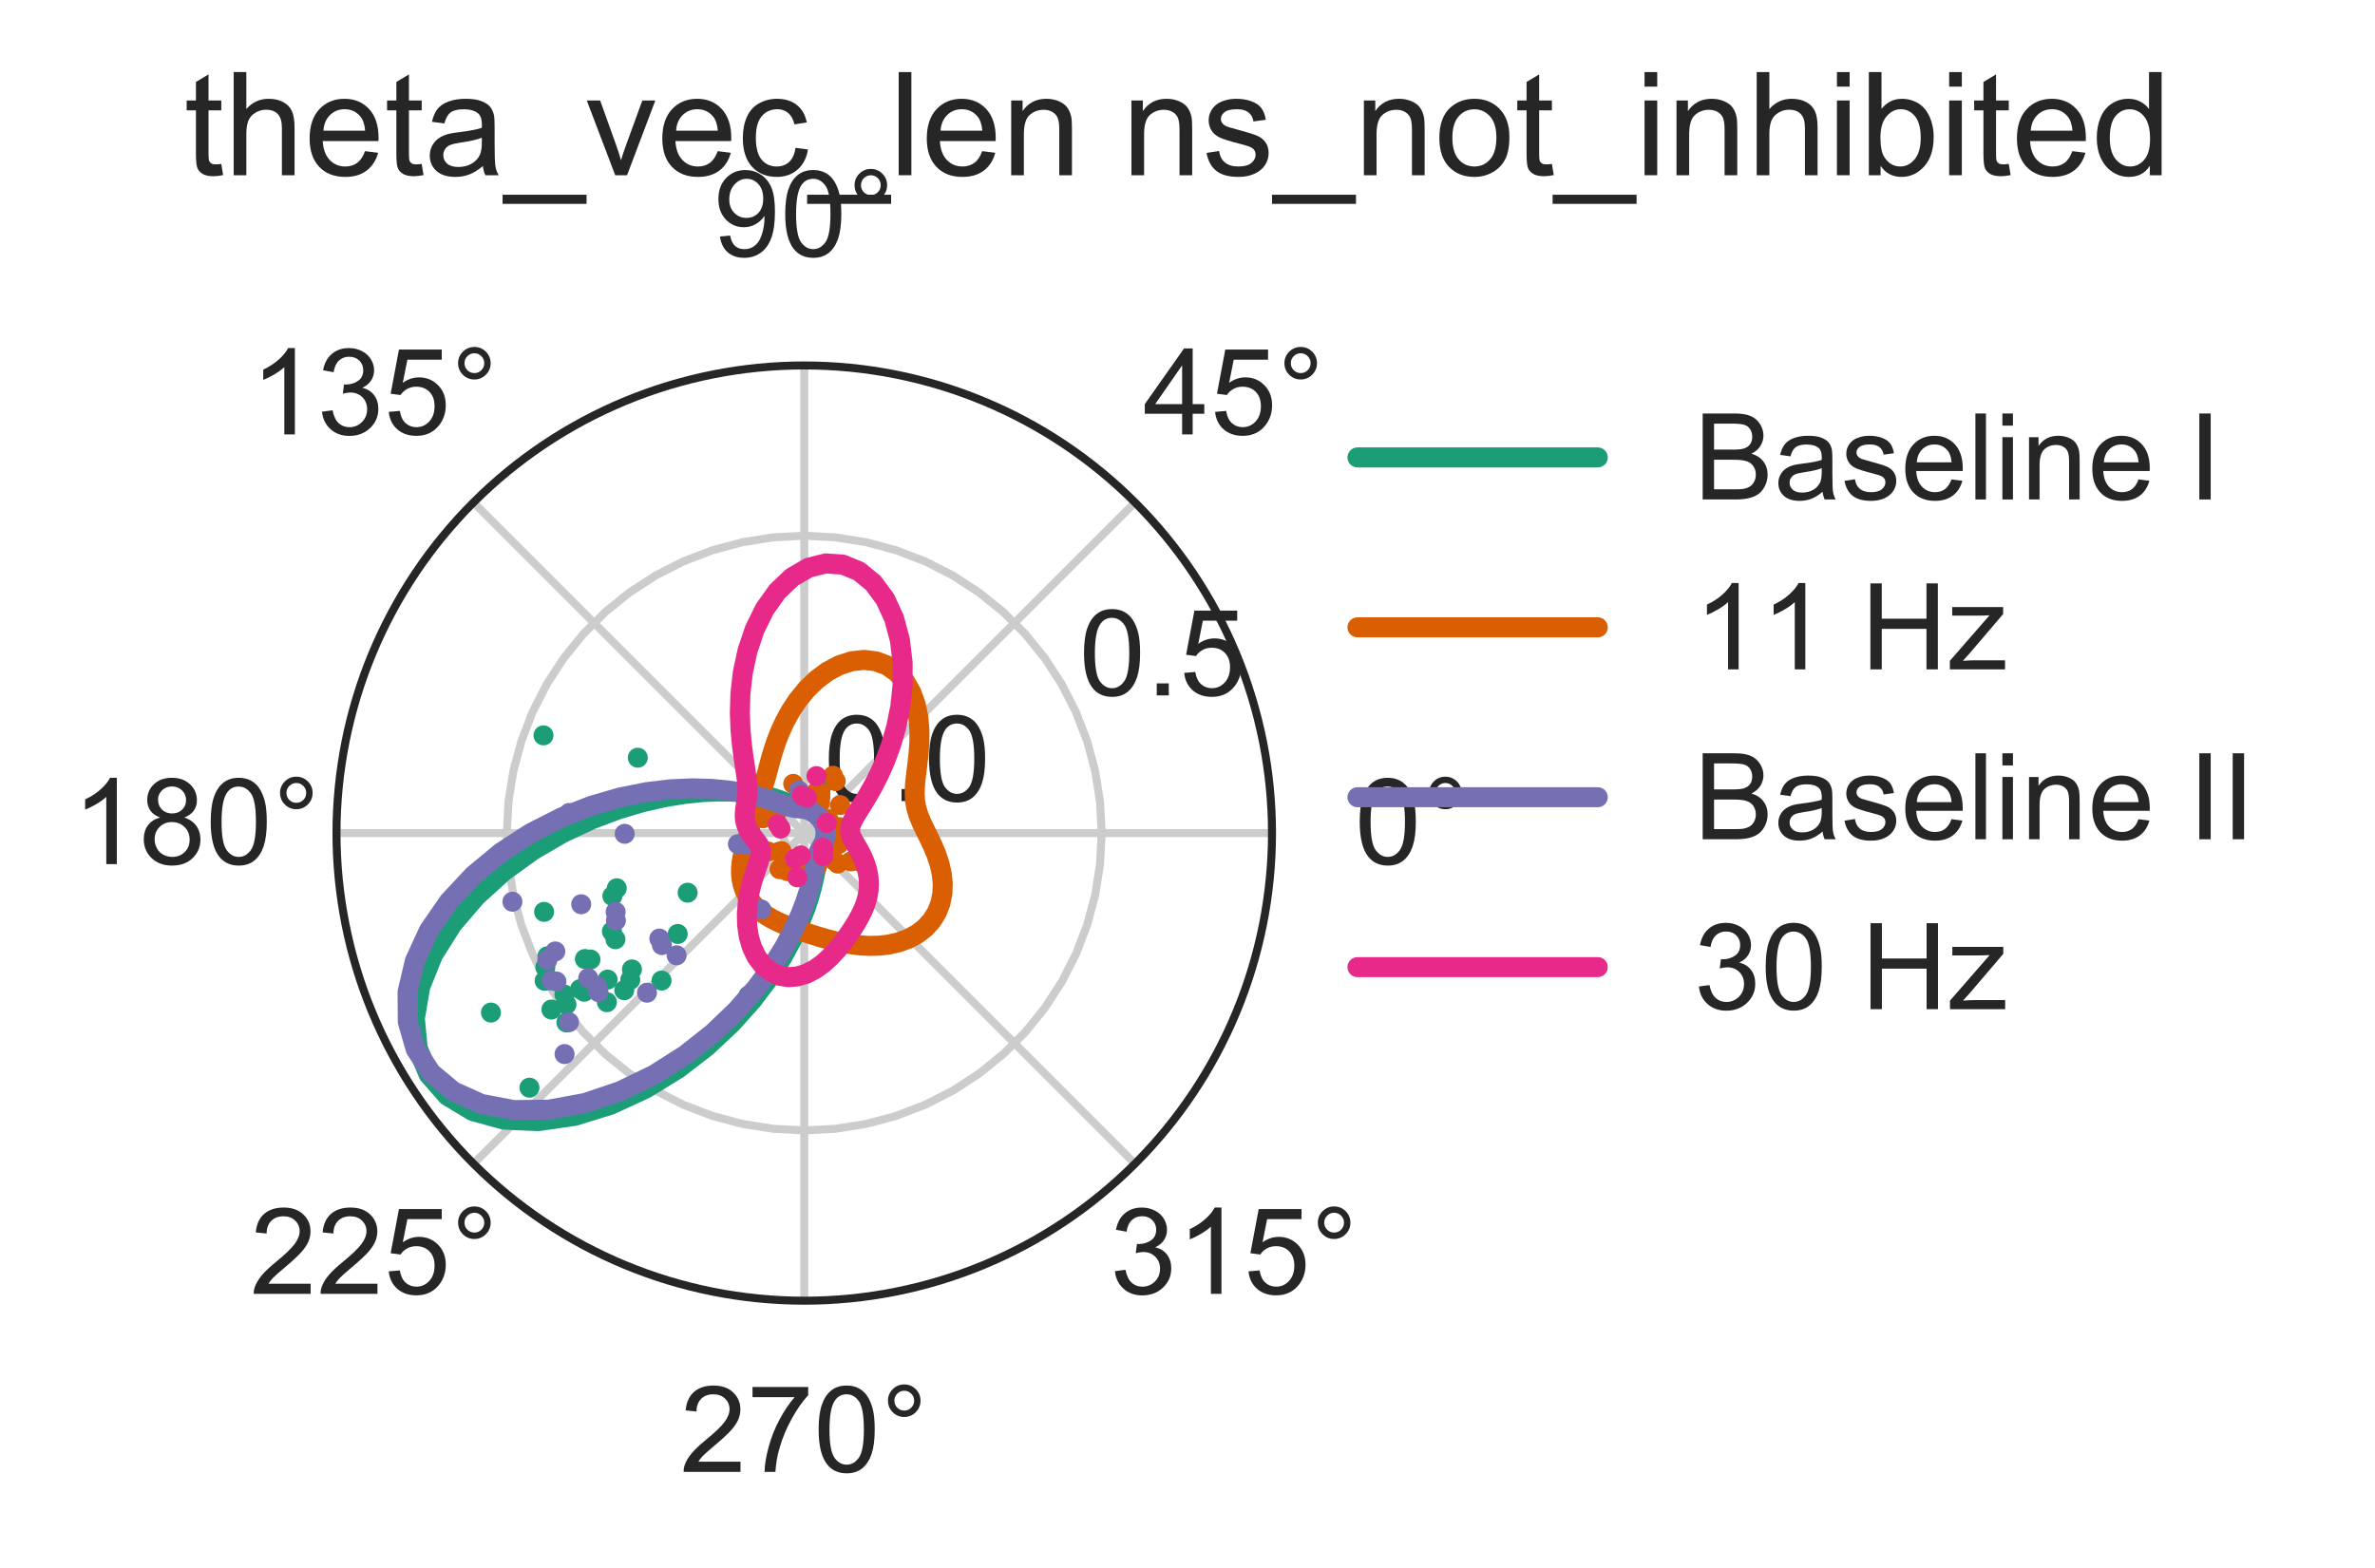 <?xml version="1.0" encoding="utf-8" standalone="no"?>
<!DOCTYPE svg PUBLIC "-//W3C//DTD SVG 1.1//EN"
  "http://www.w3.org/Graphics/SVG/1.1/DTD/svg11.dtd">
<!-- Created with matplotlib (https://matplotlib.org/) -->
<svg height="156.639pt" version="1.1" viewBox="0 0 237.217 156.639" width="237.217pt" xmlns="http://www.w3.org/2000/svg" xmlns:xlink="http://www.w3.org/1999/xlink">
 <defs>
  <style type="text/css">
*{stroke-linecap:butt;stroke-linejoin:round;}
  </style>
 </defs>
 <g id="figure_1">
  <g id="patch_1">
   <path d="M 0 156.639 
L 237.217 156.639 
L 237.217 0 
L 0 0 
z
" style="fill:none;"/>
  </g>
  <g id="axes_1">
   <g id="patch_2">
    <path d="M 127.049 83.232 
C 127.049 77.097 125.84 71.021 123.492 65.353 
C 121.145 59.685 117.703 54.534 113.365 50.196 
C 109.027 45.858 103.876 42.416 98.208 40.068 
C 92.54 37.721 86.464 36.512 80.329 36.512 
C 74.194 36.512 68.118 37.721 62.45 40.068 
C 56.782 42.416 51.631 45.858 47.293 50.196 
C 42.954 54.534 39.513 59.685 37.165 65.353 
C 34.817 71.021 33.609 77.097 33.609 83.232 
C 33.609 89.367 34.817 95.443 37.165 101.111 
C 39.513 106.779 42.954 111.93 47.293 116.268 
C 51.631 120.606 56.782 124.048 62.45 126.396 
C 68.118 128.743 74.194 129.952 80.329 129.952 
C 86.464 129.952 92.54 128.743 98.208 126.396 
C 103.876 124.048 109.027 120.606 113.365 116.268 
C 117.703 111.93 121.145 106.779 123.492 101.111 
C 125.84 95.443 127.049 89.367 127.049 83.232 
M 80.329 83.232 
C 80.329 83.232 80.329 83.232 80.329 83.232 
C 80.329 83.232 80.329 83.232 80.329 83.232 
C 80.329 83.232 80.329 83.232 80.329 83.232 
C 80.329 83.232 80.329 83.232 80.329 83.232 
C 80.329 83.232 80.329 83.232 80.329 83.232 
C 80.329 83.232 80.329 83.232 80.329 83.232 
C 80.329 83.232 80.329 83.232 80.329 83.232 
C 80.329 83.232 80.329 83.232 80.329 83.232 
C 80.329 83.232 80.329 83.232 80.329 83.232 
C 80.329 83.232 80.329 83.232 80.329 83.232 
C 80.329 83.232 80.329 83.232 80.329 83.232 
C 80.329 83.232 80.329 83.232 80.329 83.232 
C 80.329 83.232 80.329 83.232 80.329 83.232 
C 80.329 83.232 80.329 83.232 80.329 83.232 
C 80.329 83.232 80.329 83.232 80.329 83.232 
C 80.329 83.232 80.329 83.232 80.329 83.232 
M 127.049 83.232 
z
" style="fill:none;"/>
   </g>
   <g id="matplotlib.axis_1">
    <g id="xtick_1">
     <g id="line2d_1">
      <path clip-path="url(#p15d9b6746d)" d="M 80.329 83.232 
L 127.049 83.232 
" style="fill:none;stroke:#cccccc;stroke-linecap:round;stroke-width:0.8;"/>
     </g>
     <g id="text_1">
      <!-- 0° -->
      <defs>
       <path d="M 4.156 35.297 
Q 4.156 48 6.766 55.734 
Q 9.375 63.484 14.516 67.672 
Q 19.672 71.875 27.484 71.875 
Q 33.25 71.875 37.594 69.547 
Q 41.938 67.234 44.766 62.859 
Q 47.609 58.5 49.219 52.219 
Q 50.828 45.953 50.828 35.297 
Q 50.828 22.703 48.234 14.969 
Q 45.656 7.234 40.5 3 
Q 35.359 -1.219 27.484 -1.219 
Q 17.141 -1.219 11.234 6.203 
Q 4.156 15.141 4.156 35.297 
z
M 13.188 35.297 
Q 13.188 17.672 17.312 11.828 
Q 21.438 6 27.484 6 
Q 33.547 6 37.672 11.859 
Q 41.797 17.719 41.797 35.297 
Q 41.797 52.984 37.672 58.781 
Q 33.547 64.594 27.391 64.594 
Q 21.344 64.594 17.719 59.469 
Q 13.188 52.938 13.188 35.297 
z
" id="ArialMT-48"/>
       <path d="M 6.25 59.281 
Q 6.25 64.891 10.219 68.844 
Q 14.203 72.797 19.781 72.797 
Q 25.438 72.797 29.391 68.844 
Q 33.344 64.891 33.344 59.281 
Q 33.344 53.656 29.359 49.672 
Q 25.391 45.703 19.781 45.703 
Q 14.203 45.703 10.219 49.656 
Q 6.25 53.609 6.25 59.281 
z
M 11.578 59.281 
Q 11.578 55.859 13.984 53.438 
Q 16.406 51.031 19.828 51.031 
Q 23.188 51.031 25.609 53.438 
Q 28.031 55.859 28.031 59.281 
Q 28.031 62.703 25.609 65.109 
Q 23.188 67.531 19.828 67.531 
Q 16.406 67.531 13.984 65.109 
Q 11.578 62.703 11.578 59.281 
z
" id="ArialMT-176"/>
      </defs>
      <g style="fill:#262626;" transform="translate(135.313 86.334)scale(0.12 -0.12)">
       <use xlink:href="#ArialMT-48"/>
       <use x="55.615" xlink:href="#ArialMT-176"/>
      </g>
     </g>
    </g>
    <g id="xtick_2">
     <g id="line2d_2">
      <path clip-path="url(#p15d9b6746d)" d="M 80.329 83.232 
L 113.365 50.196 
" style="fill:none;stroke:#cccccc;stroke-linecap:round;stroke-width:0.8;"/>
     </g>
     <g id="text_2">
      <!-- 45° -->
      <defs>
       <path d="M 32.328 0 
L 32.328 17.141 
L 1.266 17.141 
L 1.266 25.203 
L 33.938 71.578 
L 41.109 71.578 
L 41.109 25.203 
L 50.781 25.203 
L 50.781 17.141 
L 41.109 17.141 
L 41.109 0 
z
M 32.328 25.203 
L 32.328 57.469 
L 9.906 25.203 
z
" id="ArialMT-52"/>
       <path d="M 4.156 18.75 
L 13.375 19.531 
Q 14.406 12.797 18.141 9.391 
Q 21.875 6 27.156 6 
Q 33.5 6 37.891 10.781 
Q 42.281 15.578 42.281 23.484 
Q 42.281 31 38.062 35.344 
Q 33.844 39.703 27 39.703 
Q 22.75 39.703 19.328 37.766 
Q 15.922 35.844 13.969 32.766 
L 5.719 33.844 
L 12.641 70.609 
L 48.25 70.609 
L 48.25 62.203 
L 19.672 62.203 
L 15.828 42.969 
Q 22.266 47.469 29.344 47.469 
Q 38.719 47.469 45.156 40.969 
Q 51.609 34.469 51.609 24.266 
Q 51.609 14.547 45.953 7.469 
Q 39.062 -1.219 27.156 -1.219 
Q 17.391 -1.219 11.203 4.25 
Q 5.031 9.719 4.156 18.75 
z
" id="ArialMT-53"/>
      </defs>
      <g style="fill:#262626;" transform="translate(114.192 43.399)scale(0.12 -0.12)">
       <use xlink:href="#ArialMT-52"/>
       <use x="55.615" xlink:href="#ArialMT-53"/>
       <use x="111.23" xlink:href="#ArialMT-176"/>
      </g>
     </g>
    </g>
    <g id="xtick_3">
     <g id="line2d_3">
      <path clip-path="url(#p15d9b6746d)" d="M 80.329 83.232 
L 80.329 36.512 
" style="fill:none;stroke:#cccccc;stroke-linecap:round;stroke-width:0.8;"/>
     </g>
     <g id="text_3">
      <!-- 90° -->
      <defs>
       <path d="M 5.469 16.547 
L 13.922 17.328 
Q 14.984 11.375 18.016 8.688 
Q 21.047 6 25.781 6 
Q 29.828 6 32.875 7.859 
Q 35.938 9.719 37.891 12.812 
Q 39.844 15.922 41.156 21.188 
Q 42.484 26.469 42.484 31.938 
Q 42.484 32.516 42.438 33.688 
Q 39.797 29.5 35.234 26.875 
Q 30.672 24.266 25.344 24.266 
Q 16.453 24.266 10.297 30.703 
Q 4.156 37.156 4.156 47.703 
Q 4.156 58.594 10.578 65.234 
Q 17 71.875 26.656 71.875 
Q 33.641 71.875 39.422 68.109 
Q 45.219 64.359 48.219 57.391 
Q 51.219 50.438 51.219 37.25 
Q 51.219 23.531 48.234 15.406 
Q 45.266 7.281 39.375 3.031 
Q 33.5 -1.219 25.594 -1.219 
Q 17.188 -1.219 11.859 3.438 
Q 6.547 8.109 5.469 16.547 
z
M 41.453 48.141 
Q 41.453 55.719 37.422 60.156 
Q 33.406 64.594 27.734 64.594 
Q 21.875 64.594 17.531 59.812 
Q 13.188 55.031 13.188 47.406 
Q 13.188 40.578 17.312 36.297 
Q 21.438 32.031 27.484 32.031 
Q 33.594 32.031 37.516 36.297 
Q 41.453 40.578 41.453 48.141 
z
" id="ArialMT-57"/>
      </defs>
      <g style="fill:#262626;" transform="translate(71.257 25.614)scale(0.12 -0.12)">
       <use xlink:href="#ArialMT-57"/>
       <use x="55.615" xlink:href="#ArialMT-48"/>
       <use x="111.23" xlink:href="#ArialMT-176"/>
      </g>
     </g>
    </g>
    <g id="xtick_4">
     <g id="line2d_4">
      <path clip-path="url(#p15d9b6746d)" d="M 80.329 83.232 
L 47.293 50.196 
" style="fill:none;stroke:#cccccc;stroke-linecap:round;stroke-width:0.8;"/>
     </g>
     <g id="text_4">
      <!-- 135° -->
      <defs>
       <path d="M 37.25 0 
L 28.469 0 
L 28.469 56 
Q 25.297 52.984 20.141 49.953 
Q 14.984 46.922 10.891 45.406 
L 10.891 53.906 
Q 18.266 57.375 23.781 62.297 
Q 29.297 67.234 31.594 71.875 
L 37.25 71.875 
z
" id="ArialMT-49"/>
       <path d="M 4.203 18.891 
L 12.984 20.062 
Q 14.5 12.594 18.141 9.297 
Q 21.781 6 27 6 
Q 33.203 6 37.469 10.297 
Q 41.75 14.594 41.75 20.953 
Q 41.75 27 37.797 30.922 
Q 33.844 34.859 27.734 34.859 
Q 25.25 34.859 21.531 33.891 
L 22.516 41.609 
Q 23.391 41.5 23.922 41.5 
Q 29.547 41.5 34.031 44.422 
Q 38.531 47.359 38.531 53.469 
Q 38.531 58.297 35.25 61.469 
Q 31.984 64.656 26.812 64.656 
Q 21.688 64.656 18.266 61.422 
Q 14.844 58.203 13.875 51.766 
L 5.078 53.328 
Q 6.688 62.156 12.391 67.016 
Q 18.109 71.875 26.609 71.875 
Q 32.469 71.875 37.391 69.359 
Q 42.328 66.844 44.938 62.5 
Q 47.562 58.156 47.562 53.266 
Q 47.562 48.641 45.062 44.828 
Q 42.578 41.016 37.703 38.766 
Q 44.047 37.312 47.562 32.688 
Q 51.078 28.078 51.078 21.141 
Q 51.078 11.766 44.234 5.25 
Q 37.406 -1.266 26.953 -1.266 
Q 17.531 -1.266 11.297 4.344 
Q 5.078 9.969 4.203 18.891 
z
" id="ArialMT-51"/>
      </defs>
      <g style="fill:#262626;" transform="translate(24.984 43.399)scale(0.12 -0.12)">
       <use xlink:href="#ArialMT-49"/>
       <use x="55.615" xlink:href="#ArialMT-51"/>
       <use x="111.23" xlink:href="#ArialMT-53"/>
       <use x="166.846" xlink:href="#ArialMT-176"/>
      </g>
     </g>
    </g>
    <g id="xtick_5">
     <g id="line2d_5">
      <path clip-path="url(#p15d9b6746d)" d="M 80.329 83.232 
L 33.609 83.232 
" style="fill:none;stroke:#cccccc;stroke-linecap:round;stroke-width:0.8;"/>
     </g>
     <g id="text_5">
      <!-- 180° -->
      <defs>
       <path d="M 17.672 38.812 
Q 12.203 40.828 9.562 44.531 
Q 6.938 48.25 6.938 53.422 
Q 6.938 61.234 12.547 66.547 
Q 18.172 71.875 27.484 71.875 
Q 36.859 71.875 42.578 66.422 
Q 48.297 60.984 48.297 53.172 
Q 48.297 48.188 45.672 44.5 
Q 43.062 40.828 37.75 38.812 
Q 44.344 36.672 47.781 31.875 
Q 51.219 27.094 51.219 20.453 
Q 51.219 11.281 44.719 5.031 
Q 38.234 -1.219 27.641 -1.219 
Q 17.047 -1.219 10.547 5.047 
Q 4.047 11.328 4.047 20.703 
Q 4.047 27.688 7.594 32.391 
Q 11.141 37.109 17.672 38.812 
z
M 15.922 53.719 
Q 15.922 48.641 19.188 45.406 
Q 22.469 42.188 27.688 42.188 
Q 32.766 42.188 36.016 45.375 
Q 39.266 48.578 39.266 53.219 
Q 39.266 58.062 35.906 61.359 
Q 32.562 64.656 27.594 64.656 
Q 22.562 64.656 19.234 61.422 
Q 15.922 58.203 15.922 53.719 
z
M 13.094 20.656 
Q 13.094 16.891 14.875 13.375 
Q 16.656 9.859 20.172 7.922 
Q 23.688 6 27.734 6 
Q 34.031 6 38.125 10.047 
Q 42.234 14.109 42.234 20.359 
Q 42.234 26.703 38.016 30.859 
Q 33.797 35.016 27.438 35.016 
Q 21.234 35.016 17.156 30.906 
Q 13.094 26.812 13.094 20.656 
z
" id="ArialMT-56"/>
      </defs>
      <g style="fill:#262626;" transform="translate(7.2 86.334)scale(0.12 -0.12)">
       <use xlink:href="#ArialMT-49"/>
       <use x="55.615" xlink:href="#ArialMT-56"/>
       <use x="111.23" xlink:href="#ArialMT-48"/>
       <use x="166.846" xlink:href="#ArialMT-176"/>
      </g>
     </g>
    </g>
    <g id="xtick_6">
     <g id="line2d_6">
      <path clip-path="url(#p15d9b6746d)" d="M 80.329 83.232 
L 47.293 116.268 
" style="fill:none;stroke:#cccccc;stroke-linecap:round;stroke-width:0.8;"/>
     </g>
     <g id="text_6">
      <!-- 225° -->
      <defs>
       <path d="M 50.344 8.453 
L 50.344 0 
L 3.031 0 
Q 2.938 3.172 4.047 6.109 
Q 5.859 10.938 9.828 15.625 
Q 13.812 20.312 21.344 26.469 
Q 33.016 36.031 37.109 41.625 
Q 41.219 47.219 41.219 52.203 
Q 41.219 57.422 37.469 61 
Q 33.734 64.594 27.734 64.594 
Q 21.391 64.594 17.578 60.781 
Q 13.766 56.984 13.719 50.25 
L 4.688 51.172 
Q 5.609 61.281 11.656 66.578 
Q 17.719 71.875 27.938 71.875 
Q 38.234 71.875 44.234 66.156 
Q 50.25 60.453 50.25 52 
Q 50.25 47.703 48.484 43.547 
Q 46.734 39.406 42.656 34.812 
Q 38.578 30.219 29.109 22.219 
Q 21.188 15.578 18.938 13.203 
Q 16.703 10.844 15.234 8.453 
z
" id="ArialMT-50"/>
      </defs>
      <g style="fill:#262626;" transform="translate(24.984 129.27)scale(0.12 -0.12)">
       <use xlink:href="#ArialMT-50"/>
       <use x="55.615" xlink:href="#ArialMT-50"/>
       <use x="111.23" xlink:href="#ArialMT-53"/>
       <use x="166.846" xlink:href="#ArialMT-176"/>
      </g>
     </g>
    </g>
    <g id="xtick_7">
     <g id="line2d_7">
      <path clip-path="url(#p15d9b6746d)" d="M 80.329 83.232 
L 80.329 129.952 
" style="fill:none;stroke:#cccccc;stroke-linecap:round;stroke-width:0.8;"/>
     </g>
     <g id="text_7">
      <!-- 270° -->
      <defs>
       <path d="M 4.734 62.203 
L 4.734 70.656 
L 51.078 70.656 
L 51.078 63.812 
Q 44.234 56.547 37.516 44.484 
Q 30.812 32.422 27.156 19.672 
Q 24.516 10.688 23.781 0 
L 14.75 0 
Q 14.891 8.453 18.062 20.406 
Q 21.234 32.375 27.172 43.484 
Q 33.109 54.594 39.797 62.203 
z
" id="ArialMT-55"/>
      </defs>
      <g style="fill:#262626;" transform="translate(67.92 147.054)scale(0.12 -0.12)">
       <use xlink:href="#ArialMT-50"/>
       <use x="55.615" xlink:href="#ArialMT-55"/>
       <use x="111.23" xlink:href="#ArialMT-48"/>
       <use x="166.846" xlink:href="#ArialMT-176"/>
      </g>
     </g>
    </g>
    <g id="xtick_8">
     <g id="line2d_8">
      <path clip-path="url(#p15d9b6746d)" d="M 80.329 83.232 
L 113.365 116.268 
" style="fill:none;stroke:#cccccc;stroke-linecap:round;stroke-width:0.8;"/>
     </g>
     <g id="text_8">
      <!-- 315° -->
      <g style="fill:#262626;" transform="translate(110.856 129.27)scale(0.12 -0.12)">
       <use xlink:href="#ArialMT-51"/>
       <use x="55.615" xlink:href="#ArialMT-49"/>
       <use x="111.23" xlink:href="#ArialMT-53"/>
       <use x="166.846" xlink:href="#ArialMT-176"/>
      </g>
     </g>
    </g>
   </g>
   <g id="matplotlib.axis_2">
    <g id="ytick_1">
     <g id="line2d_9">
      <path clip-path="url(#p15d9b6746d)" d="M 82.447 83.232 
L 82.343 82.577 
L 82.042 81.987 
L 81.574 81.518 
L 80.983 81.217 
L 80.329 81.114 
L 79.674 81.217 
L 79.084 81.518 
L 78.615 81.987 
L 78.314 82.577 
L 78.211 83.232 
L 78.314 83.887 
L 78.615 84.477 
L 79.084 84.946 
L 79.674 85.247 
L 80.329 85.35 
L 80.983 85.247 
L 81.574 84.946 
L 82.042 84.477 
L 82.343 83.887 
L 82.447 83.232 
L 82.447 83.232 
" style="fill:none;stroke:#cccccc;stroke-linecap:round;stroke-width:0.8;"/>
     </g>
     <g id="text_9">
      <!-- 0.0 -->
      <defs>
       <path d="M 9.078 0 
L 9.078 10.016 
L 19.094 10.016 
L 19.094 0 
z
" id="ArialMT-46"/>
      </defs>
      <g style="fill:#262626;" transform="translate(82.286 80.036)scale(0.12 -0.12)">
       <use xlink:href="#ArialMT-48"/>
       <use x="55.615" xlink:href="#ArialMT-46"/>
       <use x="83.398" xlink:href="#ArialMT-48"/>
      </g>
     </g>
    </g>
    <g id="ytick_2">
     <g id="line2d_10">
      <path clip-path="url(#p15d9b6746d)" d="M 110.037 83.232 
L 109.874 80.127 
L 109.388 77.055 
L 108.583 74.052 
L 107.468 71.149 
L 106.057 68.378 
L 104.363 65.77 
L 102.406 63.353 
L 100.207 61.155 
L 97.791 59.198 
L 95.183 57.504 
L 92.412 56.092 
L 89.509 54.978 
L 86.505 54.173 
L 83.434 53.687 
L 80.329 53.524 
L 77.223 53.687 
L 74.152 54.173 
L 71.148 54.978 
L 68.245 56.092 
L 65.475 57.504 
L 62.867 59.198 
L 60.45 61.155 
L 58.251 63.353 
L 56.294 65.77 
L 54.601 68.378 
L 53.189 71.149 
L 52.075 74.052 
L 51.27 77.055 
L 50.784 80.127 
L 50.621 83.232 
L 50.784 86.337 
L 51.27 89.409 
L 52.075 92.412 
L 53.189 95.315 
L 54.601 98.086 
L 56.294 100.694 
L 58.251 103.111 
L 60.45 105.309 
L 62.867 107.266 
L 65.475 108.96 
L 68.245 110.372 
L 71.148 111.486 
L 74.152 112.291 
L 77.223 112.777 
L 80.329 112.94 
L 83.434 112.777 
L 86.505 112.291 
L 89.509 111.486 
L 92.412 110.372 
L 95.183 108.96 
L 97.791 107.266 
L 100.207 105.309 
L 102.406 103.111 
L 104.363 100.694 
L 106.057 98.086 
L 107.468 95.315 
L 108.583 92.412 
L 109.388 89.409 
L 109.874 86.337 
L 110.037 83.232 
L 110.037 83.232 
" style="fill:none;stroke:#cccccc;stroke-linecap:round;stroke-width:0.8;"/>
     </g>
     <g id="text_10">
      <!-- 0.5 -->
      <g style="fill:#262626;" transform="translate(107.775 69.478)scale(0.12 -0.12)">
       <use xlink:href="#ArialMT-48"/>
       <use x="55.615" xlink:href="#ArialMT-46"/>
       <use x="83.398" xlink:href="#ArialMT-53"/>
      </g>
     </g>
    </g>
   </g>
   <g id="line2d_11">
    <path clip-path="url(#p15d9b6746d)" d="M 56.182 83.232 
L 53.226 84.954 
L 50.306 87.064 
L 47.565 89.547 
L 45.16 92.357 
L 43.248 95.41 
L 41.971 98.588 
L 41.438 101.744 
L 41.715 104.716 
L 42.812 107.343 
L 44.682 109.478 
L 47.228 111.007 
L 50.306 111.859 
L 53.747 112.011 
L 57.37 111.492 
L 61.002 110.372 
L 64.491 108.758 
L 67.714 106.776 
L 70.589 104.558 
L 73.069 102.234 
L 75.141 99.915 
L 76.82 97.694 
L 78.142 95.636 
L 79.152 93.785 
L 79.903 92.16 
L 80.448 90.766 
L 80.834 89.592 
L 81.103 88.619 
L 81.289 87.823 
L 81.42 87.179 
L 81.516 86.661 
L 81.591 86.245 
L 81.656 85.91 
L 81.718 85.638 
L 81.78 85.414 
L 81.845 85.224 
L 81.912 85.06 
L 81.983 84.912 
L 82.055 84.776 
L 82.127 84.646 
L 82.199 84.519 
L 82.268 84.393 
L 82.333 84.265 
L 82.393 84.136 
L 82.447 84.003 
L 82.492 83.867 
L 82.528 83.729 
L 82.555 83.588 
L 82.571 83.446 
L 82.578 83.303 
L 82.574 83.161 
L 82.56 83.019 
L 82.537 82.879 
L 82.506 82.74 
L 82.467 82.604 
L 82.422 82.47 
L 82.37 82.339 
L 82.312 82.21 
L 82.248 82.083 
L 82.179 81.958 
L 82.104 81.836 
L 82.022 81.717 
L 81.933 81.602 
L 81.837 81.492 
L 81.733 81.387 
L 81.622 81.289 
L 81.503 81.199 
L 81.377 81.118 
L 81.244 81.047 
L 81.106 80.986 
L 80.964 80.936 
L 80.818 80.894 
L 80.67 80.859 
L 80.52 80.83 
L 80.367 80.803 
L 80.212 80.776 
L 80.051 80.743 
L 79.883 80.703 
L 79.703 80.652 
L 79.506 80.586 
L 79.286 80.503 
L 79.037 80.403 
L 78.75 80.285 
L 78.416 80.15 
L 78.028 80.001 
L 77.576 79.844 
L 77.05 79.682 
L 76.44 79.524 
L 75.733 79.375 
L 74.914 79.245 
L 73.966 79.143 
L 72.868 79.081 
L 71.594 79.074 
L 70.118 79.144 
L 68.412 79.318 
L 66.455 79.632 
L 64.236 80.13 
L 61.76 80.862 
L 59.056 81.88 
L 56.182 83.232 
" style="fill:none;stroke:#1b9e77;stroke-linecap:round;stroke-width:2;"/>
   </g>
   <g id="line2d_12">
    <defs>
     <path d="M 0 0.5 
C 0.133 0.5 0.26 0.447 0.354 0.354 
C 0.447 0.26 0.5 0.133 0.5 0 
C 0.5 -0.133 0.447 -0.26 0.354 -0.354 
C 0.26 -0.447 0.133 -0.5 0 -0.5 
C -0.133 -0.5 -0.26 -0.447 -0.354 -0.354 
C -0.447 -0.26 -0.5 -0.133 -0.5 0 
C -0.5 0.133 -0.447 0.26 -0.354 0.354 
C -0.26 0.447 -0.133 0.5 0 0.5 
z
" id="m2bcc7ed7cf" style="stroke:#1b9e77;"/>
    </defs>
    <g clip-path="url(#p15d9b6746d)">
     <use style="fill:#1b9e77;stroke:#1b9e77;" x="67.691" xlink:href="#m2bcc7ed7cf" y="93.31"/>
     <use style="fill:#1b9e77;stroke:#1b9e77;" x="56.579" xlink:href="#m2bcc7ed7cf" y="100.359"/>
     <use style="fill:#1b9e77;stroke:#1b9e77;" x="66.077" xlink:href="#m2bcc7ed7cf" y="97.968"/>
     <use style="fill:#1b9e77;stroke:#1b9e77;" x="58.977" xlink:href="#m2bcc7ed7cf" y="95.859"/>
     <use style="fill:#1b9e77;stroke:#1b9e77;" x="54.401" xlink:href="#m2bcc7ed7cf" y="97.993"/>
     <use style="fill:#1b9e77;stroke:#1b9e77;" x="63.119" xlink:href="#m2bcc7ed7cf" y="96.854"/>
     <use style="fill:#1b9e77;stroke:#1b9e77;" x="57.938" xlink:href="#m2bcc7ed7cf" y="98.822"/>
     <use style="fill:#1b9e77;stroke:#1b9e77;" x="61.119" xlink:href="#m2bcc7ed7cf" y="93.056"/>
     <use style="fill:#1b9e77;stroke:#1b9e77;" x="60.691" xlink:href="#m2bcc7ed7cf" y="97.872"/>
     <use style="fill:#1b9e77;stroke:#1b9e77;" x="60.617" xlink:href="#m2bcc7ed7cf" y="100.127"/>
     <use style="fill:#1b9e77;stroke:#1b9e77;" x="68.681" xlink:href="#m2bcc7ed7cf" y="89.188"/>
     <use style="fill:#1b9e77;stroke:#1b9e77;" x="55.077" xlink:href="#m2bcc7ed7cf" y="100.861"/>
     <use style="fill:#1b9e77;stroke:#1b9e77;" x="54.675" xlink:href="#m2bcc7ed7cf" y="95.541"/>
     <use style="fill:#1b9e77;stroke:#1b9e77;" x="61.468" xlink:href="#m2bcc7ed7cf" y="93.838"/>
     <use style="fill:#1b9e77;stroke:#1b9e77;" x="49.036" xlink:href="#m2bcc7ed7cf" y="101.165"/>
     <use style="fill:#1b9e77;stroke:#1b9e77;" x="54.344" xlink:href="#m2bcc7ed7cf" y="91.104"/>
     <use style="fill:#1b9e77;stroke:#1b9e77;" x="61.604" xlink:href="#m2bcc7ed7cf" y="88.745"/>
     <use style="fill:#1b9e77;stroke:#1b9e77;" x="58.351" xlink:href="#m2bcc7ed7cf" y="99.082"/>
     <use style="fill:#1b9e77;stroke:#1b9e77;" x="58.421" xlink:href="#m2bcc7ed7cf" y="95.815"/>
     <use style="fill:#1b9e77;stroke:#1b9e77;" x="54.285" xlink:href="#m2bcc7ed7cf" y="73.469"/>
     <use style="fill:#1b9e77;stroke:#1b9e77;" x="52.882" xlink:href="#m2bcc7ed7cf" y="108.67"/>
     <use style="fill:#1b9e77;stroke:#1b9e77;" x="82.211" xlink:href="#m2bcc7ed7cf" y="78.327"/>
     <use style="fill:#1b9e77;stroke:#1b9e77;" x="62.352" xlink:href="#m2bcc7ed7cf" y="98.934"/>
     <use style="fill:#1b9e77;stroke:#1b9e77;" x="54.468" xlink:href="#m2bcc7ed7cf" y="96.648"/>
     <use style="fill:#1b9e77;stroke:#1b9e77;" x="56.375" xlink:href="#m2bcc7ed7cf" y="99.371"/>
     <use style="fill:#1b9e77;stroke:#1b9e77;" x="56.574" xlink:href="#m2bcc7ed7cf" y="102.149"/>
     <use style="fill:#1b9e77;stroke:#1b9e77;" x="84.098" xlink:href="#m2bcc7ed7cf" y="83.794"/>
     <use style="fill:#1b9e77;stroke:#1b9e77;" x="61.166" xlink:href="#m2bcc7ed7cf" y="89.52"/>
     <use style="fill:#1b9e77;stroke:#1b9e77;" x="62.953" xlink:href="#m2bcc7ed7cf" y="97.89"/>
     <use style="fill:#1b9e77;stroke:#1b9e77;" x="74.761" xlink:href="#m2bcc7ed7cf" y="99.465"/>
     <use style="fill:#1b9e77;stroke:#1b9e77;" x="63.703" xlink:href="#m2bcc7ed7cf" y="75.702"/>
    </g>
   </g>
   <g id="line2d_13">
    <path clip-path="url(#p15d9b6746d)" d="M 74.806 83.232 
L 74.72 83.588 
L 74.617 83.961 
L 74.502 84.355 
L 74.378 84.776 
L 74.257 85.226 
L 74.149 85.706 
L 74.065 86.214 
L 74.017 86.744 
L 74.016 87.289 
L 74.07 87.84 
L 74.184 88.388 
L 74.36 88.923 
L 74.598 89.436 
L 74.896 89.92 
L 75.247 90.368 
L 75.647 90.778 
L 76.087 91.148 
L 76.562 91.48 
L 77.064 91.779 
L 77.588 92.048 
L 78.13 92.294 
L 78.69 92.524 
L 79.268 92.745 
L 79.865 92.96 
L 80.486 93.173 
L 81.136 93.387 
L 81.819 93.6 
L 82.542 93.809 
L 83.308 94.008 
L 84.121 94.19 
L 84.983 94.342 
L 85.89 94.453 
L 86.837 94.505 
L 87.813 94.481 
L 88.802 94.365 
L 89.781 94.14 
L 90.725 93.794 
L 91.604 93.319 
L 92.388 92.716 
L 93.051 91.991 
L 93.57 91.16 
L 93.93 90.244 
L 94.125 89.27 
L 94.162 88.267 
L 94.056 87.263 
L 93.829 86.281 
L 93.513 85.342 
L 93.14 84.455 
L 92.745 83.626 
L 92.36 82.85 
L 92.014 82.116 
L 91.728 81.408 
L 91.519 80.705 
L 91.395 79.983 
L 91.356 79.218 
L 91.393 78.39 
L 91.488 77.479 
L 91.615 76.475 
L 91.74 75.376 
L 91.827 74.19 
L 91.834 72.938 
L 91.723 71.655 
L 91.461 70.384 
L 91.024 69.179 
L 90.4 68.094 
L 89.593 67.185 
L 88.621 66.5 
L 87.515 66.075 
L 86.318 65.928 
L 85.076 66.062 
L 83.838 66.46 
L 82.649 67.093 
L 81.546 67.916 
L 80.556 68.881 
L 79.695 69.935 
L 78.968 71.03 
L 78.37 72.121 
L 77.889 73.175 
L 77.509 74.164 
L 77.211 75.07 
L 76.974 75.886 
L 76.78 76.609 
L 76.613 77.244 
L 76.46 77.799 
L 76.311 78.286 
L 76.16 78.719 
L 76.007 79.111 
L 75.851 79.475 
L 75.698 79.823 
L 75.552 80.162 
L 75.418 80.5 
L 75.3 80.839 
L 75.201 81.179 
L 75.119 81.521 
L 75.052 81.863 
L 74.994 82.204 
L 74.938 82.544 
L 74.878 82.886 
L 74.806 83.232 
" style="fill:none;stroke:#d95f02;stroke-linecap:round;stroke-width:2;"/>
   </g>
   <g id="line2d_14">
    <defs>
     <path d="M 0 0.5 
C 0.133 0.5 0.26 0.447 0.354 0.354 
C 0.447 0.26 0.5 0.133 0.5 0 
C 0.5 -0.133 0.447 -0.26 0.354 -0.354 
C 0.26 -0.447 0.133 -0.5 0 -0.5 
C -0.133 -0.5 -0.26 -0.447 -0.354 -0.354 
C -0.447 -0.26 -0.5 -0.133 -0.5 0 
C -0.5 0.133 -0.447 0.26 -0.354 0.354 
C -0.26 0.447 -0.133 0.5 0 0.5 
z
" id="me678071f6b" style="stroke:#d95f02;"/>
    </defs>
    <g clip-path="url(#p15d9b6746d)">
     <use style="fill:#d95f02;stroke:#d95f02;" x="81.186" xlink:href="#me678071f6b" y="80.45"/>
     <use style="fill:#d95f02;stroke:#d95f02;" x="81.077" xlink:href="#me678071f6b" y="79.895"/>
     <use style="fill:#d95f02;stroke:#d95f02;" x="81.124" xlink:href="#me678071f6b" y="87.161"/>
     <use style="fill:#d95f02;stroke:#d95f02;" x="81.562" xlink:href="#me678071f6b" y="86.671"/>
     <use style="fill:#d95f02;stroke:#d95f02;" x="81.982" xlink:href="#me678071f6b" y="85.568"/>
     <use style="fill:#d95f02;stroke:#d95f02;" x="82.894" xlink:href="#me678071f6b" y="82.957"/>
     <use style="fill:#d95f02;stroke:#d95f02;" x="77.626" xlink:href="#me678071f6b" y="81.024"/>
     <use style="fill:#d95f02;stroke:#d95f02;" x="83.917" xlink:href="#me678071f6b" y="80.434"/>
     <use style="fill:#d95f02;stroke:#d95f02;" x="81.944" xlink:href="#me678071f6b" y="79.229"/>
     <use style="fill:#d95f02;stroke:#d95f02;" x="83.2" xlink:href="#me678071f6b" y="77.505"/>
     <use style="fill:#d95f02;stroke:#d95f02;" x="81.167" xlink:href="#me678071f6b" y="80.566"/>
     <use style="fill:#d95f02;stroke:#d95f02;" x="81.588" xlink:href="#me678071f6b" y="79.054"/>
     <use style="fill:#d95f02;stroke:#d95f02;" x="76.211" xlink:href="#me678071f6b" y="81.753"/>
     <use style="fill:#d95f02;stroke:#d95f02;" x="81.903" xlink:href="#me678071f6b" y="80.204"/>
     <use style="fill:#d95f02;stroke:#d95f02;" x="81.938" xlink:href="#me678071f6b" y="79.646"/>
     <use style="fill:#d95f02;stroke:#d95f02;" x="79.228" xlink:href="#me678071f6b" y="78.314"/>
     <use style="fill:#d95f02;stroke:#d95f02;" x="82.737" xlink:href="#me678071f6b" y="81.851"/>
     <use style="fill:#d95f02;stroke:#d95f02;" x="83.474" xlink:href="#me678071f6b" y="78.043"/>
     <use style="fill:#d95f02;stroke:#d95f02;" x="78.065" xlink:href="#me678071f6b" y="85.037"/>
     <use style="fill:#d95f02;stroke:#d95f02;" x="77.794" xlink:href="#me678071f6b" y="85.105"/>
     <use style="fill:#d95f02;stroke:#d95f02;" x="83.291" xlink:href="#me678071f6b" y="85.954"/>
     <use style="fill:#d95f02;stroke:#d95f02;" x="83.842" xlink:href="#me678071f6b" y="82.639"/>
     <use style="fill:#d95f02;stroke:#d95f02;" x="83.786" xlink:href="#me678071f6b" y="84.32"/>
     <use style="fill:#d95f02;stroke:#d95f02;" x="84.077" xlink:href="#me678071f6b" y="82.995"/>
     <use style="fill:#d95f02;stroke:#d95f02;" x="84.987" xlink:href="#me678071f6b" y="86.063"/>
     <use style="fill:#d95f02;stroke:#d95f02;" x="81.643" xlink:href="#me678071f6b" y="86.407"/>
     <use style="fill:#d95f02;stroke:#d95f02;" x="77.864" xlink:href="#me678071f6b" y="86.837"/>
     <use style="fill:#d95f02;stroke:#d95f02;" x="85.944" xlink:href="#me678071f6b" y="86.108"/>
     <use style="fill:#d95f02;stroke:#d95f02;" x="83.667" xlink:href="#me678071f6b" y="86.279"/>
     <use style="fill:#d95f02;stroke:#d95f02;" x="83.2" xlink:href="#me678071f6b" y="84.389"/>
     <use style="fill:#d95f02;stroke:#d95f02;" x="76.718" xlink:href="#me678071f6b" y="85.072"/>
     <use style="fill:#d95f02;stroke:#d95f02;" x="78.625" xlink:href="#me678071f6b" y="87.036"/>
     <use style="fill:#d95f02;stroke:#d95f02;" x="79.837" xlink:href="#me678071f6b" y="87.125"/>
    </g>
   </g>
   <g id="line2d_15">
    <path clip-path="url(#p15d9b6746d)" d="M 53.022 83.232 
L 50.057 85.156 
L 47.284 87.449 
L 44.836 90.073 
L 42.847 92.957 
L 41.439 96.005 
L 40.71 99.093 
L 40.729 102.082 
L 41.519 104.825 
L 43.059 107.184 
L 45.281 109.037 
L 48.076 110.295 
L 51.304 110.907 
L 54.804 110.867 
L 58.412 110.209 
L 61.974 109.007 
L 65.357 107.362 
L 68.456 105.392 
L 71.2 103.222 
L 73.552 100.969 
L 75.507 98.739 
L 77.082 96.615 
L 78.314 94.659 
L 79.249 92.911 
L 79.94 91.388 
L 80.438 90.091 
L 80.788 89.01 
L 81.032 88.125 
L 81.203 87.409 
L 81.325 86.836 
L 81.419 86.381 
L 81.496 86.019 
L 81.566 85.729 
L 81.634 85.493 
L 81.702 85.297 
L 81.772 85.128 
L 81.843 84.979 
L 81.914 84.843 
L 81.985 84.714 
L 82.054 84.589 
L 82.12 84.465 
L 82.182 84.342 
L 82.24 84.217 
L 82.291 84.091 
L 82.336 83.963 
L 82.375 83.833 
L 82.406 83.701 
L 82.429 83.568 
L 82.445 83.434 
L 82.452 83.299 
L 82.452 83.165 
L 82.443 83.03 
L 82.426 82.896 
L 82.401 82.764 
L 82.367 82.633 
L 82.326 82.505 
L 82.278 82.379 
L 82.222 82.256 
L 82.158 82.137 
L 82.089 82.02 
L 82.012 81.908 
L 81.93 81.8 
L 81.841 81.695 
L 81.748 81.595 
L 81.648 81.498 
L 81.543 81.406 
L 81.433 81.319 
L 81.318 81.236 
L 81.198 81.158 
L 81.072 81.085 
L 80.94 81.02 
L 80.804 80.961 
L 80.663 80.91 
L 80.517 80.867 
L 80.367 80.832 
L 80.213 80.806 
L 80.056 80.786 
L 79.895 80.77 
L 79.728 80.756 
L 79.554 80.74 
L 79.367 80.716 
L 79.163 80.679 
L 78.931 80.624 
L 78.661 80.544 
L 78.337 80.435 
L 77.941 80.293 
L 77.451 80.117 
L 76.843 79.909 
L 76.089 79.675 
L 75.161 79.427 
L 74.029 79.183 
L 72.666 78.968 
L 71.049 78.815 
L 69.163 78.762 
L 67.003 78.855 
L 64.576 79.145 
L 61.909 79.682 
L 59.046 80.516 
L 56.055 81.689 
L 53.022 83.232 
" style="fill:none;stroke:#7570b3;stroke-linecap:round;stroke-width:2;"/>
   </g>
   <g id="line2d_16">
    <defs>
     <path d="M 0 0.5 
C 0.133 0.5 0.26 0.447 0.354 0.354 
C 0.447 0.26 0.5 0.133 0.5 0 
C 0.5 -0.133 0.447 -0.26 0.354 -0.354 
C 0.26 -0.447 0.133 -0.5 0 -0.5 
C -0.133 -0.5 -0.26 -0.447 -0.354 -0.354 
C -0.447 -0.26 -0.5 -0.133 -0.5 0 
C -0.5 0.133 -0.447 0.26 -0.354 0.354 
C -0.26 0.447 -0.133 0.5 0 0.5 
z
" id="me1de5a0639" style="stroke:#7570b3;"/>
    </defs>
    <g clip-path="url(#p15d9b6746d)">
     <use style="fill:#7570b3;stroke:#7570b3;" x="76.03" xlink:href="#me1de5a0639" y="90.86"/>
     <use style="fill:#7570b3;stroke:#7570b3;" x="56.862" xlink:href="#me1de5a0639" y="81.221"/>
     <use style="fill:#7570b3;stroke:#7570b3;" x="59.623" xlink:href="#me1de5a0639" y="98.505"/>
     <use style="fill:#7570b3;stroke:#7570b3;" x="56.389" xlink:href="#me1de5a0639" y="105.312"/>
     <use style="fill:#7570b3;stroke:#7570b3;" x="73.703" xlink:href="#me1de5a0639" y="84.335"/>
     <use style="fill:#7570b3;stroke:#7570b3;" x="51.181" xlink:href="#me1de5a0639" y="90.091"/>
     <use style="fill:#7570b3;stroke:#7570b3;" x="55.465" xlink:href="#me1de5a0639" y="95.057"/>
     <use style="fill:#7570b3;stroke:#7570b3;" x="58.752" xlink:href="#me1de5a0639" y="97.726"/>
     <use style="fill:#7570b3;stroke:#7570b3;" x="64.624" xlink:href="#me1de5a0639" y="99.179"/>
     <use style="fill:#7570b3;stroke:#7570b3;" x="59.773" xlink:href="#me1de5a0639" y="99.118"/>
     <use style="fill:#7570b3;stroke:#7570b3;" x="79.792" xlink:href="#me1de5a0639" y="78.988"/>
     <use style="fill:#7570b3;stroke:#7570b3;" x="54.668" xlink:href="#me1de5a0639" y="95.914"/>
     <use style="fill:#7570b3;stroke:#7570b3;" x="61.519" xlink:href="#me1de5a0639" y="91.97"/>
     <use style="fill:#7570b3;stroke:#7570b3;" x="61.491" xlink:href="#me1de5a0639" y="91.107"/>
     <use style="fill:#7570b3;stroke:#7570b3;" x="56.829" xlink:href="#me1de5a0639" y="102.126"/>
     <use style="fill:#7570b3;stroke:#7570b3;" x="62.396" xlink:href="#me1de5a0639" y="83.306"/>
     <use style="fill:#7570b3;stroke:#7570b3;" x="65.855" xlink:href="#me1de5a0639" y="93.772"/>
     <use style="fill:#7570b3;stroke:#7570b3;" x="55.096" xlink:href="#me1de5a0639" y="97.966"/>
     <use style="fill:#7570b3;stroke:#7570b3;" x="74.576" xlink:href="#me1de5a0639" y="84.422"/>
     <use style="fill:#7570b3;stroke:#7570b3;" x="66.113" xlink:href="#me1de5a0639" y="94.424"/>
     <use style="fill:#7570b3;stroke:#7570b3;" x="58.051" xlink:href="#me1de5a0639" y="90.346"/>
     <use style="fill:#7570b3;stroke:#7570b3;" x="67.578" xlink:href="#me1de5a0639" y="95.445"/>
     <use style="fill:#7570b3;stroke:#7570b3;" x="55.577" xlink:href="#me1de5a0639" y="98.06"/>
    </g>
   </g>
   <g id="line2d_17">
    <path clip-path="url(#p15d9b6746d)" d="M 74.938 83.232 
L 75.166 83.56 
L 75.398 83.861 
L 75.615 84.141 
L 75.797 84.408 
L 75.928 84.677 
L 75.995 84.967 
L 75.992 85.296 
L 75.916 85.687 
L 75.773 86.16 
L 75.575 86.732 
L 75.34 87.418 
L 75.093 88.224 
L 74.865 89.147 
L 74.689 90.174 
L 74.598 91.28 
L 74.623 92.428 
L 74.789 93.572 
L 75.11 94.66 
L 75.589 95.639 
L 76.216 96.459 
L 76.97 97.078 
L 77.818 97.472 
L 78.723 97.628 
L 79.646 97.557 
L 80.552 97.281 
L 81.41 96.837 
L 82.203 96.268 
L 82.92 95.618 
L 83.562 94.927 
L 84.134 94.225 
L 84.644 93.534 
L 85.102 92.862 
L 85.512 92.21 
L 85.876 91.57 
L 86.19 90.933 
L 86.446 90.292 
L 86.637 89.641 
L 86.753 88.979 
L 86.789 88.313 
L 86.747 87.651 
L 86.632 87.006 
L 86.454 86.39 
L 86.231 85.815 
L 85.982 85.289 
L 85.725 84.816 
L 85.48 84.396 
L 85.265 84.022 
L 85.091 83.687 
L 84.97 83.379 
L 84.906 83.087 
L 84.903 82.795 
L 84.964 82.49 
L 85.088 82.157 
L 85.278 81.779 
L 85.535 81.337 
L 85.862 80.811 
L 86.259 80.175 
L 86.724 79.403 
L 87.25 78.467 
L 87.823 77.339 
L 88.417 75.996 
L 88.996 74.426 
L 89.516 72.63 
L 89.92 70.629 
L 90.152 68.467 
L 90.155 66.213 
L 89.883 63.954 
L 89.307 61.799 
L 88.417 59.861 
L 87.234 58.255 
L 85.801 57.08 
L 84.185 56.411 
L 82.471 56.29 
L 80.749 56.724 
L 79.111 57.677 
L 77.636 59.084 
L 76.382 60.849 
L 75.387 62.863 
L 74.663 65.01 
L 74.196 67.18 
L 73.956 69.277 
L 73.896 71.226 
L 73.966 72.976 
L 74.111 74.5 
L 74.284 75.792 
L 74.447 76.864 
L 74.572 77.743 
L 74.645 78.463 
L 74.662 79.06 
L 74.631 79.571 
L 74.568 80.027 
L 74.493 80.454 
L 74.426 80.869 
L 74.389 81.281 
L 74.394 81.692 
L 74.454 82.1 
L 74.568 82.497 
L 74.733 82.876 
L 74.938 83.232 
" style="fill:none;stroke:#e7298a;stroke-linecap:round;stroke-width:2;"/>
   </g>
   <g id="line2d_18">
    <defs>
     <path d="M 0 0.5 
C 0.133 0.5 0.26 0.447 0.354 0.354 
C 0.447 0.26 0.5 0.133 0.5 0 
C 0.5 -0.133 0.447 -0.26 0.354 -0.354 
C 0.26 -0.447 0.133 -0.5 0 -0.5 
C -0.133 -0.5 -0.26 -0.447 -0.354 -0.354 
C -0.447 -0.26 -0.5 -0.133 -0.5 0 
C -0.5 0.133 -0.447 0.26 -0.354 0.354 
C -0.26 0.447 -0.133 0.5 0 0.5 
z
" id="maeeb16c49a" style="stroke:#e7298a;"/>
    </defs>
    <g clip-path="url(#p15d9b6746d)">
     <use style="fill:#e7298a;stroke:#e7298a;" x="82.222" xlink:href="#maeeb16c49a" y="85.545"/>
     <use style="fill:#e7298a;stroke:#e7298a;" x="80.1" xlink:href="#maeeb16c49a" y="79.456"/>
     <use style="fill:#e7298a;stroke:#e7298a;" x="82.58" xlink:href="#maeeb16c49a" y="82.218"/>
     <use style="fill:#e7298a;stroke:#e7298a;" x="77.688" xlink:href="#maeeb16c49a" y="82.355"/>
     <use style="fill:#e7298a;stroke:#e7298a;" x="82.184" xlink:href="#maeeb16c49a" y="84.697"/>
     <use style="fill:#e7298a;stroke:#e7298a;" x="79.392" xlink:href="#maeeb16c49a" y="85.802"/>
     <use style="fill:#e7298a;stroke:#e7298a;" x="82.209" xlink:href="#maeeb16c49a" y="84.849"/>
     <use style="fill:#e7298a;stroke:#e7298a;" x="79.983" xlink:href="#maeeb16c49a" y="85.463"/>
     <use style="fill:#e7298a;stroke:#e7298a;" x="79.627" xlink:href="#maeeb16c49a" y="87.652"/>
     <use style="fill:#e7298a;stroke:#e7298a;" x="81.547" xlink:href="#maeeb16c49a" y="77.538"/>
     <use style="fill:#e7298a;stroke:#e7298a;" x="80.603" xlink:href="#maeeb16c49a" y="79.698"/>
     <use style="fill:#e7298a;stroke:#e7298a;" x="77.967" xlink:href="#maeeb16c49a" y="82.784"/>
    </g>
   </g>
   <g id="patch_3">
    <path d="M 127.049 83.232 
C 127.049 77.097 125.84 71.021 123.492 65.353 
C 121.145 59.685 117.703 54.534 113.365 50.196 
C 109.027 45.858 103.876 42.416 98.208 40.068 
C 92.54 37.721 86.464 36.512 80.329 36.512 
C 74.194 36.512 68.118 37.721 62.45 40.068 
C 56.782 42.416 51.631 45.858 47.293 50.196 
C 42.954 54.534 39.513 59.685 37.165 65.353 
C 34.817 71.021 33.609 77.097 33.609 83.232 
C 33.609 89.367 34.817 95.443 37.165 101.111 
C 39.513 106.779 42.954 111.93 47.293 116.268 
C 51.631 120.606 56.782 124.048 62.45 126.396 
C 68.118 128.743 74.194 129.952 80.329 129.952 
C 86.464 129.952 92.54 128.743 98.208 126.396 
C 103.876 124.048 109.027 120.606 113.365 116.268 
C 117.703 111.93 121.145 106.779 123.492 101.111 
C 125.84 95.443 127.049 89.367 127.049 83.232 
" style="fill:none;stroke:#262626;stroke-linecap:square;stroke-linejoin:miter;stroke-width:0.8;"/>
   </g>
   <g id="legend_1">
    <g id="line2d_19">
     <path d="M 135.586 45.701 
L 159.586 45.701 
" style="fill:none;stroke:#1b9e77;stroke-linecap:round;stroke-width:2;"/>
    </g>
    <g id="line2d_20"/>
    <g id="text_11">
     <!-- Baseline I -->
     <defs>
      <path d="M 7.328 0 
L 7.328 71.578 
L 34.188 71.578 
Q 42.391 71.578 47.344 69.406 
Q 52.297 67.234 55.094 62.719 
Q 57.906 58.203 57.906 53.266 
Q 57.906 48.688 55.422 44.625 
Q 52.938 40.578 47.906 38.094 
Q 54.391 36.188 57.875 31.594 
Q 61.375 27 61.375 20.75 
Q 61.375 15.719 59.25 11.391 
Q 57.125 7.078 54 4.734 
Q 50.875 2.391 46.156 1.188 
Q 41.453 0 34.625 0 
z
M 16.797 41.5 
L 32.281 41.5 
Q 38.578 41.5 41.312 42.328 
Q 44.922 43.406 46.75 45.891 
Q 48.578 48.391 48.578 52.156 
Q 48.578 55.719 46.875 58.422 
Q 45.172 61.141 41.984 62.141 
Q 38.812 63.141 31.109 63.141 
L 16.797 63.141 
z
M 16.797 8.453 
L 34.625 8.453 
Q 39.203 8.453 41.062 8.797 
Q 44.344 9.375 46.531 10.734 
Q 48.734 12.109 50.141 14.719 
Q 51.562 17.328 51.562 20.75 
Q 51.562 24.75 49.516 27.703 
Q 47.469 30.672 43.828 31.859 
Q 40.188 33.062 33.344 33.062 
L 16.797 33.062 
z
" id="ArialMT-66"/>
      <path d="M 40.438 6.391 
Q 35.547 2.25 31.031 0.531 
Q 26.516 -1.172 21.344 -1.172 
Q 12.797 -1.172 8.203 3 
Q 3.609 7.172 3.609 13.672 
Q 3.609 17.484 5.344 20.625 
Q 7.078 23.781 9.891 25.688 
Q 12.703 27.594 16.219 28.562 
Q 18.797 29.25 24.031 29.891 
Q 34.672 31.156 39.703 32.906 
Q 39.75 34.719 39.75 35.203 
Q 39.75 40.578 37.25 42.781 
Q 33.891 45.75 27.25 45.75 
Q 21.047 45.75 18.094 43.578 
Q 15.141 41.406 13.719 35.891 
L 5.125 37.062 
Q 6.297 42.578 8.984 45.969 
Q 11.672 49.359 16.75 51.188 
Q 21.828 53.031 28.516 53.031 
Q 35.156 53.031 39.297 51.469 
Q 43.453 49.906 45.406 47.531 
Q 47.359 45.172 48.141 41.547 
Q 48.578 39.312 48.578 33.453 
L 48.578 21.734 
Q 48.578 9.469 49.141 6.219 
Q 49.703 2.984 51.375 0 
L 42.188 0 
Q 40.828 2.734 40.438 6.391 
z
M 39.703 26.031 
Q 34.906 24.078 25.344 22.703 
Q 19.922 21.922 17.672 20.938 
Q 15.438 19.969 14.203 18.094 
Q 12.984 16.219 12.984 13.922 
Q 12.984 10.406 15.641 8.062 
Q 18.312 5.719 23.438 5.719 
Q 28.516 5.719 32.469 7.938 
Q 36.422 10.156 38.281 14.016 
Q 39.703 17 39.703 22.797 
z
" id="ArialMT-97"/>
      <path d="M 3.078 15.484 
L 11.766 16.844 
Q 12.5 11.625 15.844 8.844 
Q 19.188 6.062 25.203 6.062 
Q 31.25 6.062 34.172 8.516 
Q 37.109 10.984 37.109 14.312 
Q 37.109 17.281 34.516 19 
Q 32.719 20.172 25.531 21.969 
Q 15.875 24.422 12.141 26.203 
Q 8.406 27.984 6.469 31.125 
Q 4.547 34.281 4.547 38.094 
Q 4.547 41.547 6.125 44.5 
Q 7.719 47.469 10.453 49.422 
Q 12.5 50.922 16.031 51.969 
Q 19.578 53.031 23.641 53.031 
Q 29.734 53.031 34.344 51.266 
Q 38.969 49.516 41.156 46.5 
Q 43.359 43.5 44.188 38.484 
L 35.594 37.312 
Q 35.016 41.312 32.203 43.547 
Q 29.391 45.797 24.266 45.797 
Q 18.219 45.797 15.625 43.797 
Q 13.031 41.797 13.031 39.109 
Q 13.031 37.406 14.109 36.031 
Q 15.188 34.625 17.484 33.688 
Q 18.797 33.203 25.25 31.453 
Q 34.578 28.953 38.25 27.359 
Q 41.938 25.781 44.031 22.75 
Q 46.141 19.734 46.141 15.234 
Q 46.141 10.844 43.578 6.953 
Q 41.016 3.078 36.172 0.953 
Q 31.344 -1.172 25.25 -1.172 
Q 15.141 -1.172 9.844 3.031 
Q 4.547 7.234 3.078 15.484 
z
" id="ArialMT-115"/>
      <path d="M 42.094 16.703 
L 51.172 15.578 
Q 49.031 7.625 43.219 3.219 
Q 37.406 -1.172 28.375 -1.172 
Q 17 -1.172 10.328 5.828 
Q 3.656 12.844 3.656 25.484 
Q 3.656 38.578 10.391 45.797 
Q 17.141 53.031 27.875 53.031 
Q 38.281 53.031 44.875 45.953 
Q 51.469 38.875 51.469 26.031 
Q 51.469 25.25 51.422 23.688 
L 12.75 23.688 
Q 13.234 15.141 17.578 10.594 
Q 21.922 6.062 28.422 6.062 
Q 33.25 6.062 36.672 8.594 
Q 40.094 11.141 42.094 16.703 
z
M 13.234 30.906 
L 42.188 30.906 
Q 41.609 37.453 38.875 40.719 
Q 34.672 45.797 27.984 45.797 
Q 21.922 45.797 17.797 41.75 
Q 13.672 37.703 13.234 30.906 
z
" id="ArialMT-101"/>
      <path d="M 6.391 0 
L 6.391 71.578 
L 15.188 71.578 
L 15.188 0 
z
" id="ArialMT-108"/>
      <path d="M 6.641 61.469 
L 6.641 71.578 
L 15.438 71.578 
L 15.438 61.469 
z
M 6.641 0 
L 6.641 51.859 
L 15.438 51.859 
L 15.438 0 
z
" id="ArialMT-105"/>
      <path d="M 6.594 0 
L 6.594 51.859 
L 14.5 51.859 
L 14.5 44.484 
Q 20.219 53.031 31 53.031 
Q 35.688 53.031 39.625 51.344 
Q 43.562 49.656 45.516 46.922 
Q 47.469 44.188 48.25 40.438 
Q 48.734 37.984 48.734 31.891 
L 48.734 0 
L 39.938 0 
L 39.938 31.547 
Q 39.938 36.922 38.906 39.578 
Q 37.891 42.234 35.281 43.812 
Q 32.672 45.406 29.156 45.406 
Q 23.531 45.406 19.453 41.844 
Q 15.375 38.281 15.375 28.328 
L 15.375 0 
z
" id="ArialMT-110"/>
      <path id="ArialMT-32"/>
      <path d="M 9.328 0 
L 9.328 71.578 
L 18.797 71.578 
L 18.797 0 
z
" id="ArialMT-73"/>
     </defs>
     <g style="fill:#262626;" transform="translate(169.186 49.901)scale(0.12 -0.12)">
      <use xlink:href="#ArialMT-66"/>
      <use x="66.699" xlink:href="#ArialMT-97"/>
      <use x="122.314" xlink:href="#ArialMT-115"/>
      <use x="172.314" xlink:href="#ArialMT-101"/>
      <use x="227.93" xlink:href="#ArialMT-108"/>
      <use x="250.146" xlink:href="#ArialMT-105"/>
      <use x="272.363" xlink:href="#ArialMT-110"/>
      <use x="327.979" xlink:href="#ArialMT-101"/>
      <use x="383.594" xlink:href="#ArialMT-32"/>
      <use x="411.377" xlink:href="#ArialMT-73"/>
     </g>
    </g>
    <g id="line2d_21">
     <path d="M 135.586 62.676 
L 159.586 62.676 
" style="fill:none;stroke:#d95f02;stroke-linecap:round;stroke-width:2;"/>
    </g>
    <g id="line2d_22"/>
    <g id="text_12">
     <!-- 11 Hz -->
     <defs>
      <path d="M 8.016 0 
L 8.016 71.578 
L 17.484 71.578 
L 17.484 42.188 
L 54.688 42.188 
L 54.688 71.578 
L 64.156 71.578 
L 64.156 0 
L 54.688 0 
L 54.688 33.734 
L 17.484 33.734 
L 17.484 0 
z
" id="ArialMT-72"/>
      <path d="M 1.953 0 
L 1.953 7.125 
L 34.969 45.016 
Q 29.344 44.734 25.047 44.734 
L 3.906 44.734 
L 3.906 51.859 
L 46.297 51.859 
L 46.297 46.047 
L 18.219 13.141 
L 12.797 7.125 
Q 18.703 7.562 23.875 7.562 
L 47.859 7.562 
L 47.859 0 
z
" id="ArialMT-122"/>
     </defs>
     <g style="fill:#262626;" transform="translate(169.186 66.876)scale(0.12 -0.12)">
      <use xlink:href="#ArialMT-49"/>
      <use x="55.506" xlink:href="#ArialMT-49"/>
      <use x="111.121" xlink:href="#ArialMT-32"/>
      <use x="138.904" xlink:href="#ArialMT-72"/>
      <use x="211.121" xlink:href="#ArialMT-122"/>
     </g>
    </g>
    <g id="line2d_23">
     <path d="M 135.586 79.65 
L 159.586 79.65 
" style="fill:none;stroke:#7570b3;stroke-linecap:round;stroke-width:2;"/>
    </g>
    <g id="line2d_24"/>
    <g id="text_13">
     <!-- Baseline II -->
     <g style="fill:#262626;" transform="translate(169.186 83.85)scale(0.12 -0.12)">
      <use xlink:href="#ArialMT-66"/>
      <use x="66.699" xlink:href="#ArialMT-97"/>
      <use x="122.314" xlink:href="#ArialMT-115"/>
      <use x="172.314" xlink:href="#ArialMT-101"/>
      <use x="227.93" xlink:href="#ArialMT-108"/>
      <use x="250.146" xlink:href="#ArialMT-105"/>
      <use x="272.363" xlink:href="#ArialMT-110"/>
      <use x="327.979" xlink:href="#ArialMT-101"/>
      <use x="383.594" xlink:href="#ArialMT-32"/>
      <use x="411.377" xlink:href="#ArialMT-73"/>
      <use x="439.16" xlink:href="#ArialMT-73"/>
     </g>
    </g>
    <g id="line2d_25">
     <path d="M 135.586 96.624 
L 159.586 96.624 
" style="fill:none;stroke:#e7298a;stroke-linecap:round;stroke-width:2;"/>
    </g>
    <g id="line2d_26"/>
    <g id="text_14">
     <!-- 30 Hz -->
     <g style="fill:#262626;" transform="translate(169.186 100.825)scale(0.12 -0.12)">
      <use xlink:href="#ArialMT-51"/>
      <use x="55.615" xlink:href="#ArialMT-48"/>
      <use x="111.23" xlink:href="#ArialMT-32"/>
      <use x="139.014" xlink:href="#ArialMT-72"/>
      <use x="211.23" xlink:href="#ArialMT-122"/>
     </g>
    </g>
   </g>
  </g>
  <g id="text_15">
   <!-- theta_vec_len ns_not_inhibited -->
   <defs>
    <path d="M 25.781 7.859 
L 27.047 0.094 
Q 23.344 -0.688 20.406 -0.688 
Q 15.625 -0.688 12.984 0.828 
Q 10.359 2.344 9.281 4.812 
Q 8.203 7.281 8.203 15.188 
L 8.203 45.016 
L 1.766 45.016 
L 1.766 51.859 
L 8.203 51.859 
L 8.203 64.703 
L 16.938 69.969 
L 16.938 51.859 
L 25.781 51.859 
L 25.781 45.016 
L 16.938 45.016 
L 16.938 14.703 
Q 16.938 10.938 17.406 9.859 
Q 17.875 8.797 18.922 8.156 
Q 19.969 7.516 21.922 7.516 
Q 23.391 7.516 25.781 7.859 
z
" id="ArialMT-116"/>
    <path d="M 6.594 0 
L 6.594 71.578 
L 15.375 71.578 
L 15.375 45.906 
Q 21.531 53.031 30.906 53.031 
Q 36.672 53.031 40.922 50.75 
Q 45.172 48.484 47 44.484 
Q 48.828 40.484 48.828 32.859 
L 48.828 0 
L 40.047 0 
L 40.047 32.859 
Q 40.047 39.453 37.188 42.453 
Q 34.328 45.453 29.109 45.453 
Q 25.203 45.453 21.75 43.422 
Q 18.312 41.406 16.844 37.938 
Q 15.375 34.469 15.375 28.375 
L 15.375 0 
z
" id="ArialMT-104"/>
    <path d="M -1.516 -19.875 
L -1.516 -13.531 
L 56.734 -13.531 
L 56.734 -19.875 
z
" id="ArialMT-95"/>
    <path d="M 21 0 
L 1.266 51.859 
L 10.547 51.859 
L 21.688 20.797 
Q 23.484 15.766 25 10.359 
Q 26.172 14.453 28.266 20.219 
L 39.797 51.859 
L 48.828 51.859 
L 29.203 0 
z
" id="ArialMT-118"/>
    <path d="M 40.438 19 
L 49.078 17.875 
Q 47.656 8.938 41.812 3.875 
Q 35.984 -1.172 27.484 -1.172 
Q 16.844 -1.172 10.375 5.781 
Q 3.906 12.75 3.906 25.734 
Q 3.906 34.125 6.688 40.422 
Q 9.469 46.734 15.156 49.875 
Q 20.844 53.031 27.547 53.031 
Q 35.984 53.031 41.359 48.75 
Q 46.734 44.484 48.25 36.625 
L 39.703 35.297 
Q 38.484 40.531 35.375 43.156 
Q 32.281 45.797 27.875 45.797 
Q 21.234 45.797 17.078 41.031 
Q 12.938 36.281 12.938 25.984 
Q 12.938 15.531 16.938 10.797 
Q 20.953 6.062 27.391 6.062 
Q 32.562 6.062 36.031 9.234 
Q 39.5 12.406 40.438 19 
z
" id="ArialMT-99"/>
    <path d="M 3.328 25.922 
Q 3.328 40.328 11.328 47.266 
Q 18.016 53.031 27.641 53.031 
Q 38.328 53.031 45.109 46.016 
Q 51.906 39.016 51.906 26.656 
Q 51.906 16.656 48.906 10.906 
Q 45.906 5.172 40.156 2 
Q 34.422 -1.172 27.641 -1.172 
Q 16.75 -1.172 10.031 5.812 
Q 3.328 12.797 3.328 25.922 
z
M 12.359 25.922 
Q 12.359 15.969 16.703 11.016 
Q 21.047 6.062 27.641 6.062 
Q 34.188 6.062 38.531 11.031 
Q 42.875 16.016 42.875 26.219 
Q 42.875 35.844 38.5 40.797 
Q 34.125 45.75 27.641 45.75 
Q 21.047 45.75 16.703 40.812 
Q 12.359 35.891 12.359 25.922 
z
" id="ArialMT-111"/>
    <path d="M 14.703 0 
L 6.547 0 
L 6.547 71.578 
L 15.328 71.578 
L 15.328 46.047 
Q 20.906 53.031 29.547 53.031 
Q 34.328 53.031 38.594 51.094 
Q 42.875 49.172 45.625 45.672 
Q 48.391 42.188 49.953 37.25 
Q 51.516 32.328 51.516 26.703 
Q 51.516 13.375 44.922 6.094 
Q 38.328 -1.172 29.109 -1.172 
Q 19.922 -1.172 14.703 6.5 
z
M 14.594 26.312 
Q 14.594 17 17.141 12.844 
Q 21.297 6.062 28.375 6.062 
Q 34.125 6.062 38.328 11.062 
Q 42.531 16.062 42.531 25.984 
Q 42.531 36.141 38.5 40.969 
Q 34.469 45.797 28.766 45.797 
Q 23 45.797 18.797 40.797 
Q 14.594 35.797 14.594 26.312 
z
" id="ArialMT-98"/>
    <path d="M 40.234 0 
L 40.234 6.547 
Q 35.297 -1.172 25.734 -1.172 
Q 19.531 -1.172 14.328 2.25 
Q 9.125 5.672 6.266 11.797 
Q 3.422 17.922 3.422 25.875 
Q 3.422 33.641 6 39.969 
Q 8.594 46.297 13.766 49.656 
Q 18.953 53.031 25.344 53.031 
Q 30.031 53.031 33.688 51.047 
Q 37.359 49.078 39.656 45.906 
L 39.656 71.578 
L 48.391 71.578 
L 48.391 0 
z
M 12.453 25.875 
Q 12.453 15.922 16.641 10.984 
Q 20.844 6.062 26.562 6.062 
Q 32.328 6.062 36.344 10.766 
Q 40.375 15.484 40.375 25.141 
Q 40.375 35.797 36.266 40.766 
Q 32.172 45.75 26.172 45.75 
Q 20.312 45.75 16.375 40.969 
Q 12.453 36.188 12.453 25.875 
z
" id="ArialMT-100"/>
   </defs>
   <g style="fill:#262626;" transform="translate(18.389 17.507)scale(0.144 -0.144)">
    <use xlink:href="#ArialMT-116"/>
    <use x="27.783" xlink:href="#ArialMT-104"/>
    <use x="83.398" xlink:href="#ArialMT-101"/>
    <use x="139.014" xlink:href="#ArialMT-116"/>
    <use x="166.797" xlink:href="#ArialMT-97"/>
    <use x="222.412" xlink:href="#ArialMT-95"/>
    <use x="278.027" xlink:href="#ArialMT-118"/>
    <use x="328.027" xlink:href="#ArialMT-101"/>
    <use x="383.643" xlink:href="#ArialMT-99"/>
    <use x="433.643" xlink:href="#ArialMT-95"/>
    <use x="489.258" xlink:href="#ArialMT-108"/>
    <use x="511.475" xlink:href="#ArialMT-101"/>
    <use x="567.09" xlink:href="#ArialMT-110"/>
    <use x="622.705" xlink:href="#ArialMT-32"/>
    <use x="650.488" xlink:href="#ArialMT-110"/>
    <use x="706.104" xlink:href="#ArialMT-115"/>
    <use x="756.104" xlink:href="#ArialMT-95"/>
    <use x="811.719" xlink:href="#ArialMT-110"/>
    <use x="867.334" xlink:href="#ArialMT-111"/>
    <use x="922.949" xlink:href="#ArialMT-116"/>
    <use x="950.732" xlink:href="#ArialMT-95"/>
    <use x="1006.348" xlink:href="#ArialMT-105"/>
    <use x="1028.564" xlink:href="#ArialMT-110"/>
    <use x="1084.18" xlink:href="#ArialMT-104"/>
    <use x="1139.795" xlink:href="#ArialMT-105"/>
    <use x="1162.012" xlink:href="#ArialMT-98"/>
    <use x="1217.627" xlink:href="#ArialMT-105"/>
    <use x="1239.844" xlink:href="#ArialMT-116"/>
    <use x="1267.627" xlink:href="#ArialMT-101"/>
    <use x="1323.242" xlink:href="#ArialMT-100"/>
   </g>
  </g>
 </g>
 <defs>
  <clipPath id="p15d9b6746d">
   <path d="M 127.049 83.232 
C 127.049 77.097 125.84 71.021 123.492 65.353 
C 121.145 59.685 117.703 54.534 113.365 50.196 
C 109.027 45.858 103.876 42.416 98.208 40.068 
C 92.54 37.721 86.464 36.512 80.329 36.512 
C 74.194 36.512 68.118 37.721 62.45 40.068 
C 56.782 42.416 51.631 45.858 47.293 50.196 
C 42.954 54.534 39.513 59.685 37.165 65.353 
C 34.817 71.021 33.609 77.097 33.609 83.232 
C 33.609 89.367 34.817 95.443 37.165 101.111 
C 39.513 106.779 42.954 111.93 47.293 116.268 
C 51.631 120.606 56.782 124.048 62.45 126.396 
C 68.118 128.743 74.194 129.952 80.329 129.952 
C 86.464 129.952 92.54 128.743 98.208 126.396 
C 103.876 124.048 109.027 120.606 113.365 116.268 
C 117.703 111.93 121.145 106.779 123.492 101.111 
C 125.84 95.443 127.049 89.367 127.049 83.232 
M 80.329 83.232 
C 80.329 83.232 80.329 83.232 80.329 83.232 
C 80.329 83.232 80.329 83.232 80.329 83.232 
C 80.329 83.232 80.329 83.232 80.329 83.232 
C 80.329 83.232 80.329 83.232 80.329 83.232 
C 80.329 83.232 80.329 83.232 80.329 83.232 
C 80.329 83.232 80.329 83.232 80.329 83.232 
C 80.329 83.232 80.329 83.232 80.329 83.232 
C 80.329 83.232 80.329 83.232 80.329 83.232 
C 80.329 83.232 80.329 83.232 80.329 83.232 
C 80.329 83.232 80.329 83.232 80.329 83.232 
C 80.329 83.232 80.329 83.232 80.329 83.232 
C 80.329 83.232 80.329 83.232 80.329 83.232 
C 80.329 83.232 80.329 83.232 80.329 83.232 
C 80.329 83.232 80.329 83.232 80.329 83.232 
C 80.329 83.232 80.329 83.232 80.329 83.232 
C 80.329 83.232 80.329 83.232 80.329 83.232 
M 127.049 83.232 
z
"/>
  </clipPath>
 </defs>
</svg>
